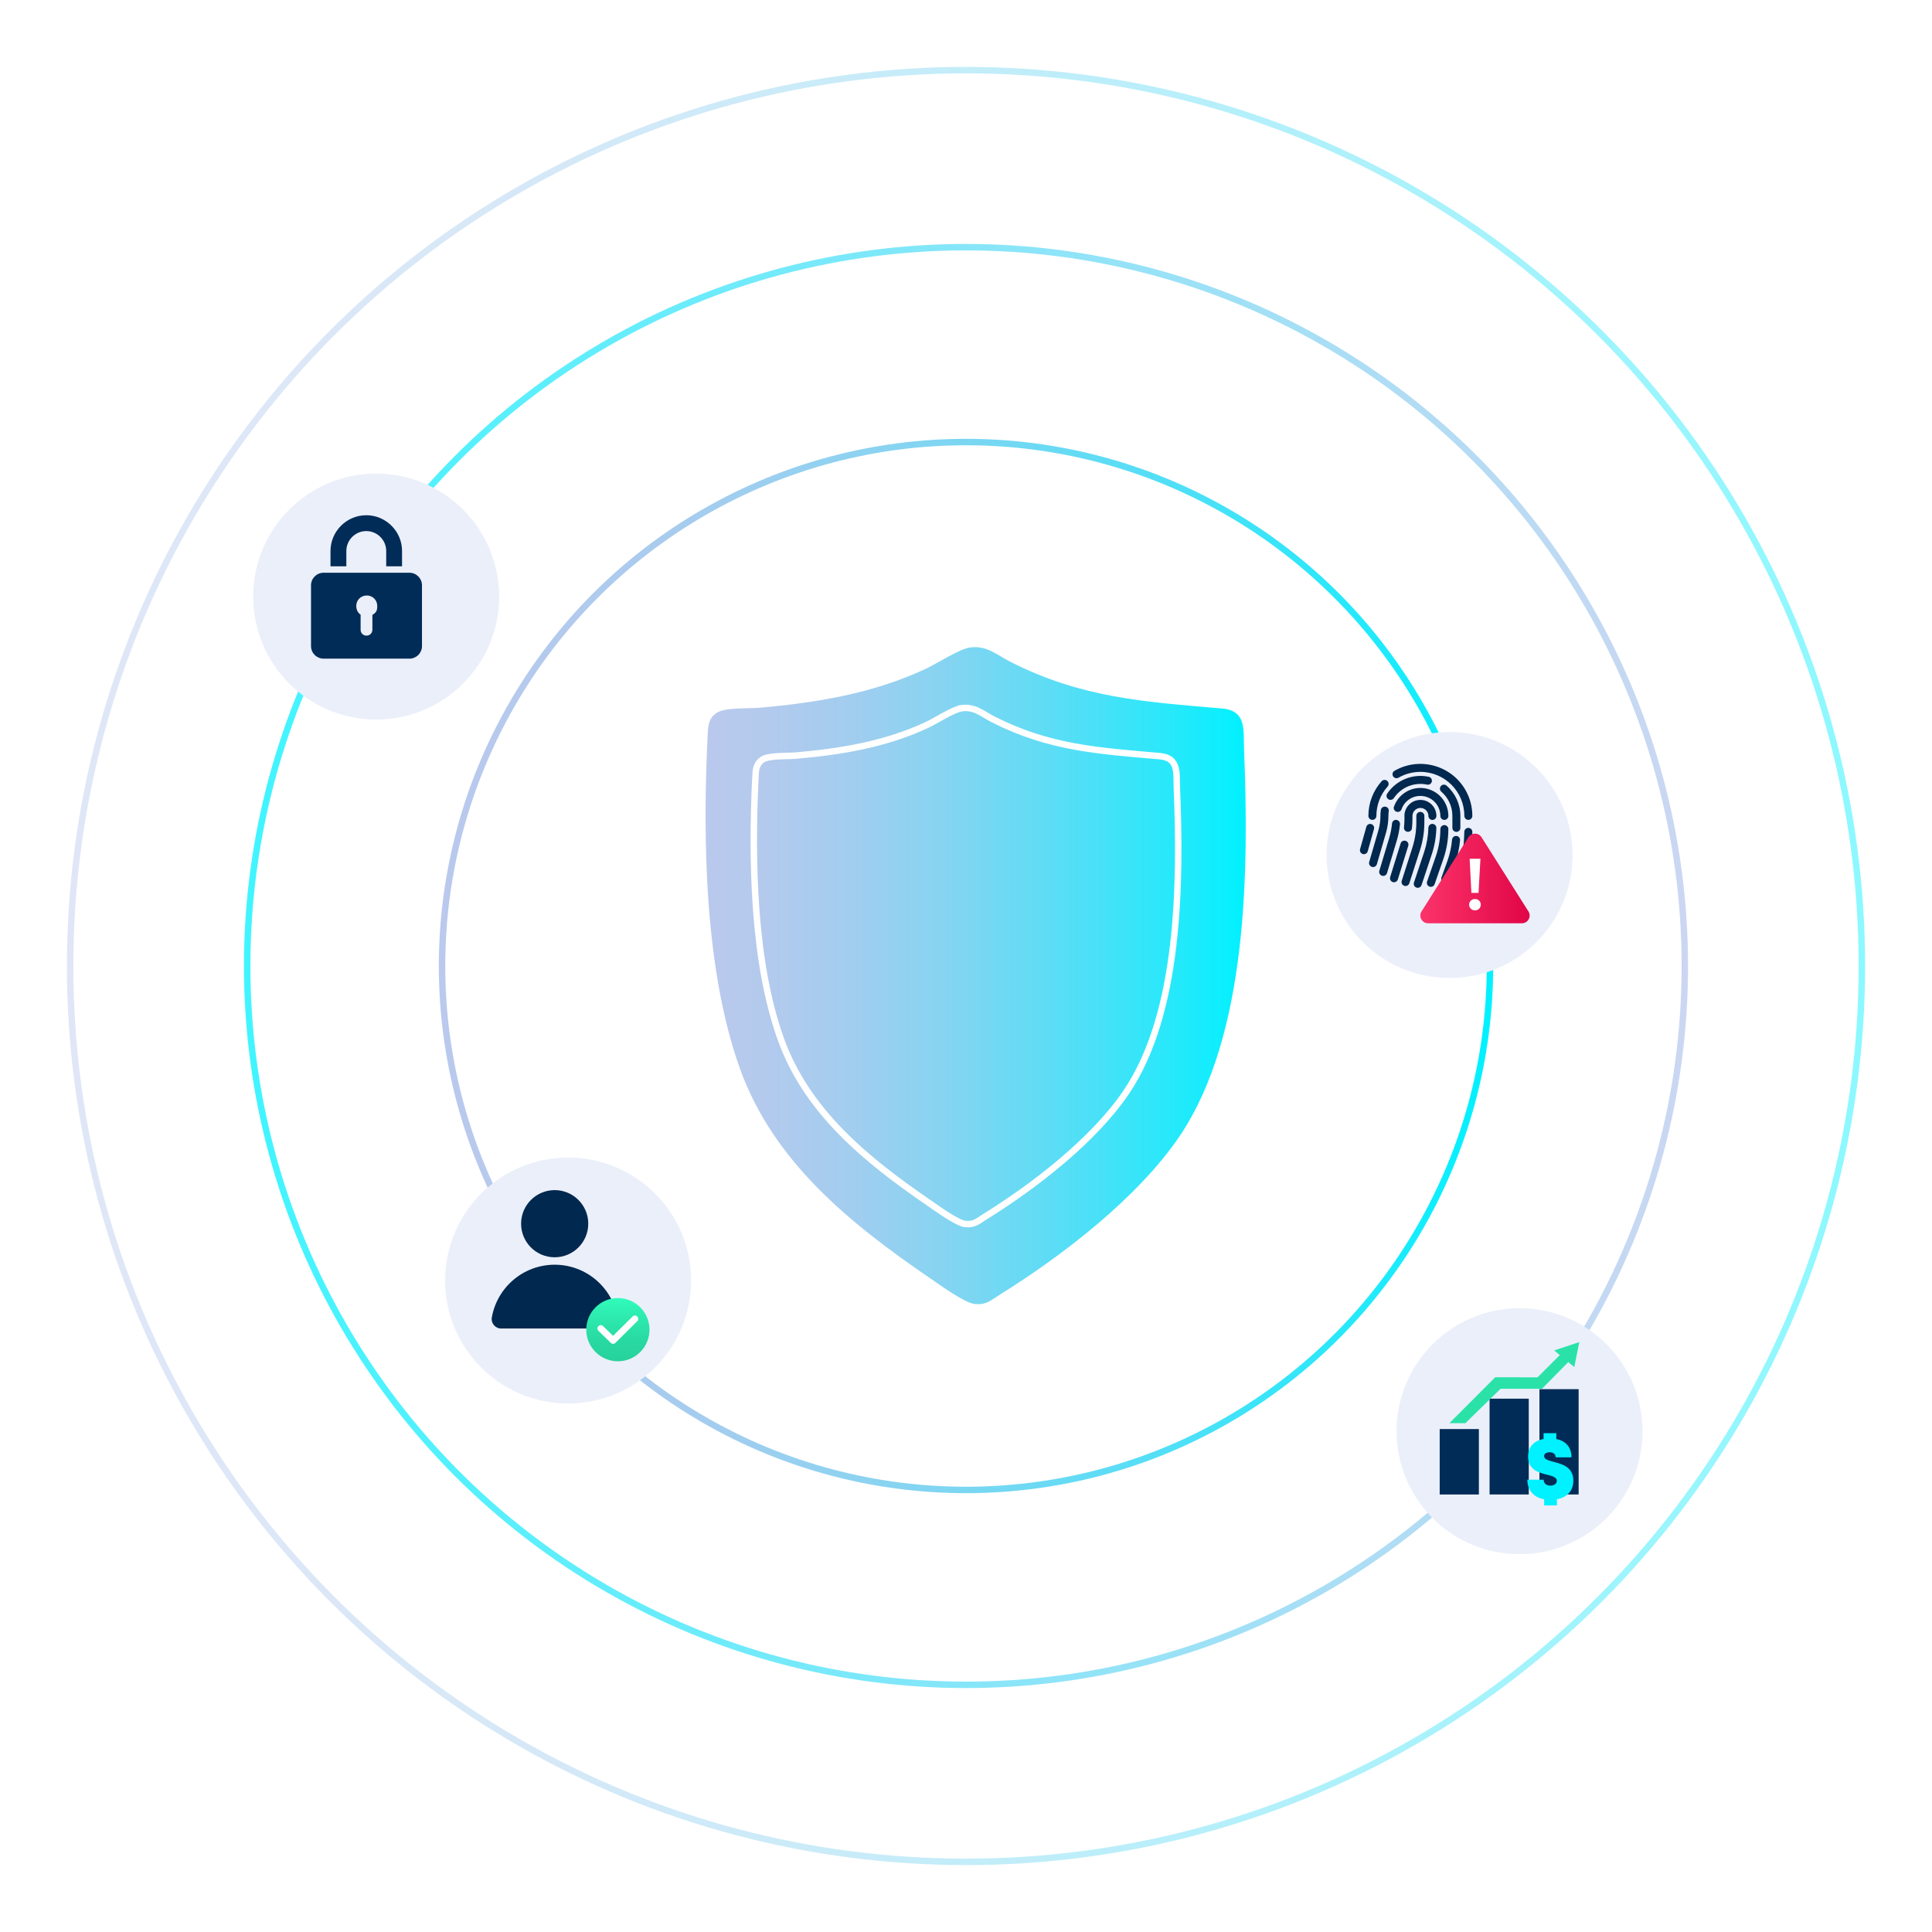<svg viewBox="0 0 600 600" xmlns="http://www.w3.org/2000/svg" xmlns:xlink="http://www.w3.org/1999/xlink"><linearGradient id="a" gradientUnits="userSpaceOnUse" x1="136.28" x2="463.72" y1="300" y2="300"><stop offset="0" stop-color="#bac9ed"/><stop offset=".11" stop-color="#b3caed"/><stop offset=".27" stop-color="#a2cdef"/><stop offset=".44" stop-color="#86d4f1"/><stop offset=".63" stop-color="#5fdcf5"/><stop offset=".84" stop-color="#2de7fa"/><stop offset="1" stop-color="#00f1ff"/></linearGradient><linearGradient id="b" gradientUnits="userSpaceOnUse" x1="75.76" x2="524.24" y1="300" y2="300"><stop offset="0" stop-color="#00f1ff"/><stop offset="1" stop-color="#bac9ed"/></linearGradient><linearGradient id="c" x1="20.78" x2="579.22" xlink:href="#a" y1="300" y2="300"/><filter id="d" filterUnits="userSpaceOnUse" height="96" width="96" x="68.64" y="137.37"><feOffset dx="3" dy="3"/><feGaussianBlur result="blur" stdDeviation="3"/><feFlood flood-opacity=".1"/><feComposite in2="blur" operator="in"/><feComposite in="SourceGraphic"/></filter><linearGradient id="e" x1="216.11" x2="383.89" xlink:href="#a" y1="300" y2="300"/><filter id="f" filterUnits="userSpaceOnUse" height="223" width="187" x="209.64" y="191.37"><feOffset dx="3" dy="3"/><feGaussianBlur result="blur1" stdDeviation="3"/><feFlood flood-opacity=".1"/><feComposite in2="blur1" operator="in"/><feComposite in="SourceGraphic"/></filter><filter id="g" filterUnits="userSpaceOnUse" height="95" width="95" x="128.64" y="350.37"><feOffset dx="3" dy="3"/><feGaussianBlur result="blur2" stdDeviation="3"/><feFlood flood-opacity=".1"/><feComposite in2="blur2" operator="in"/><feComposite in="SourceGraphic"/></filter><filter id="h" filterUnits="userSpaceOnUse" height="19.63" width="19.63" x="179.07" y="400.13"><feOffset dx="3" dy="3"/><feGaussianBlur result="blur3" stdDeviation="3"/><feFlood flood-opacity=".2"/><feComposite in2="blur3" operator="in"/><feComposite in="SourceGraphic"/></filter><linearGradient id="i" gradientTransform="matrix(0 1 1 0 1779.86 -558.76)" gradientUnits="userSpaceOnUse" x1="958.89" x2="978.58" y1="-1590.97" y2="-1590.97"><stop offset="0" stop-color="#31fcbb"/><stop offset=".28" stop-color="#2debaf"/><stop offset=".7" stop-color="#28d8a1"/><stop offset="1" stop-color="#27d29c"/></linearGradient><filter id="j" filterUnits="userSpaceOnUse" height="96" width="95" x="424.64" y="396.37"><feOffset dx="3" dy="3"/><feGaussianBlur result="blur4" stdDeviation="3"/><feFlood flood-opacity=".1"/><feComposite in2="blur4" operator="in"/><feComposite in="SourceGraphic"/></filter><filter id="k" filterUnits="userSpaceOnUse" height="25.18" width="40.36" x="447.11" y="413.8"><feOffset dx="3" dy="3"/><feGaussianBlur result="blur5" stdDeviation="3"/><feFlood flood-opacity=".1"/><feComposite in2="blur5" operator="in"/><feComposite in="SourceGraphic"/></filter><filter id="l" filterUnits="userSpaceOnUse" height="22.39" width="14.28" x="470.94" y="441.74"><feOffset dx="3.39" dy="3.39"/><feGaussianBlur result="blur6" stdDeviation="2.82"/><feFlood flood-opacity=".2"/><feComposite in2="blur6" operator="in"/><feComposite in="SourceGraphic"/></filter><filter id="m" filterUnits="userSpaceOnUse" height="96" width="95" x="402.64" y="217.37"><feOffset dx="3" dy="3"/><feGaussianBlur result="blur7" stdDeviation="3"/><feFlood flood-opacity=".1"/><feComposite in2="blur7" operator="in"/><feComposite in="SourceGraphic"/></filter><filter id="n" filterUnits="userSpaceOnUse" height="27.84" width="33.94" x="438.09" y="255.89"><feOffset dx="3" dy="3"/><feGaussianBlur result="blur8" stdDeviation="3"/><feFlood flood-opacity=".2"/><feComposite in2="blur8" operator="in"/><feComposite in="SourceGraphic"/></filter><linearGradient id="o" gradientUnits="userSpaceOnUse" x1="438.09" x2="472.03" y1="269.81" y2="269.81"><stop offset="0" stop-color="#fb336a"/><stop offset="1" stop-color="#e10647"/></linearGradient><circle cx="300" cy="300" fill="none" r="162.72" stroke="url(#a)" stroke-miterlimit="10" stroke-width="2"/><circle cx="300" cy="300" fill="none" r="223.24" stroke="url(#b)" stroke-miterlimit="10" stroke-opacity=".75" stroke-width="2"/><circle cx="300" cy="300" fill="none" r="278.22" stroke="url(#c)" stroke-miterlimit="10" stroke-opacity=".45" stroke-width="2"/><circle cx="113.82" cy="182.27" fill="#ebeffa" filter="url(#d)" r="38.19"/><path d="m124.86 171.12v4.76h-4.92v-4.76c0-3.41-2.78-6.19-6.19-6.19s-6.19 2.78-6.19 6.19v4.76h-4.92v-4.76c0-6.11 5-11.11 11.11-11.11s11.11 5 11.11 11.11z" fill="#012c57" fill-rule="evenodd"/><path d="m127.16 177.87h-26.68c-2.14 0-3.89 1.75-3.89 3.89v18.9c0 2.14 1.75 3.89 3.89 3.89h26.68c2.14 0 3.89-1.75 3.89-3.89v-18.9c0-2.14-1.75-3.89-3.89-3.89zm-11.51 13.02v4.68c0 1.03-.79 1.83-1.83 1.83s-1.83-.79-1.83-1.83v-4.68c-.87-.56-1.35-1.59-1.35-2.7 0-1.83 1.43-3.26 3.26-3.26s3.26 1.43 3.26 3.26-.56 2.06-1.35 2.7z" fill="#012c57"/><path d="m298.28 198.08c5.17-.7 8.18 2.25 12.42 4.41 22.23 11.31 41.57 12.43 65.88 14.55 7.7.67 6.53 6.9 6.77 12.71 1.49 36.85 1.28 88.7-20.07 120.18-12.92 19.04-36.33 37.05-55.8 49.16-2.82 1.75-4.27 3.28-7.86 2.86-3.19-.38-11.19-6.21-14.19-8.27-24.53-16.8-48.32-35.99-58.65-64.86-10.93-30.52-11.59-70.95-10.03-103.19.14-2.89.14-5.35 2.68-7.17s9.91-1.36 13.25-1.65c17.92-1.55 35.64-4.49 51.99-12.18 3.5-1.65 10.26-6.1 13.61-6.55z" fill="url(#e)" filter="url(#f)"/><path d="m298.65 219.93c4.06-.55 6.43 1.77 9.76 3.47 17.47 8.89 32.66 9.76 51.76 11.43 6.05.53 5.13 5.42 5.32 9.99 1.17 28.95 1.01 69.69-15.77 94.42-10.15 14.96-28.54 29.11-43.84 38.62-2.22 1.38-3.35 2.58-6.18 2.25-2.51-.3-8.79-4.88-11.15-6.5-19.28-13.2-37.96-28.28-46.08-50.96-8.59-23.98-9.1-55.74-7.88-81.07.11-2.27.11-4.2 2.11-5.63 1.93-1.39 7.79-1.07 10.41-1.29 14.08-1.22 28-3.53 40.85-9.57 2.75-1.29 8.06-4.79 10.69-5.15z" fill="none" stroke="#fff" stroke-miterlimit="10" stroke-width="2"/><circle cx="173.43" cy="394.68" fill="#ebeffa" filter="url(#g)" r="38.19"/><path d="m188.89 412.58c1.82 0 3.2-1.64 2.89-3.43-1.63-9.31-9.75-16.38-19.52-16.38s-17.89 7.07-19.52 16.38c-.31 1.79 1.07 3.43 2.89 3.43z" fill="#01284e"/><circle cx="172.26" cy="380.03" fill="#01284e" r="10.43"/><g filter="url(#h)"><circle cx="188.89" cy="409.94" fill="url(#i)" r="9.82"/><path d="m187.39 414.33c-.26 0-.52-.1-.72-.31l-3.82-3.72c-.41-.41-.41-1.03 0-1.45s1.03-.41 1.45 0l3.1 3 6.05-5.99c.41-.41 1.09-.41 1.45 0 .41.41.41 1.09 0 1.45l-6.77 6.72c-.21.21-.46.31-.72.31z" fill="#fff"/></g><circle cx="468.91" cy="441.47" fill="#ebeffa" filter="url(#j)" r="38.19"/><path d="m443.04 447.88h20.32v12.17h-20.32z" fill="#012c57" transform="matrix(0 1 -1 0 907.16 .77)"/><path d="m453.8 443.16h29.75v12.17h-29.75z" fill="#012c57" transform="matrix(0 1 -1 0 917.93 -19.43)"/><path d="m467.81 441.68h32.7v12.17h-32.7z" fill="#012c57" transform="matrix(0 1 -1 0 931.94 -36.39)"/><path d="m487.47 413.8-7.79 2.58 1.72 1.46-6.9 6.9-13.16-.01-14.23 14.26h4.97l10.94-10.69h12.86l8.17-8.3 1.85 1.56z" fill="#2ae2a8" filter="url(#k)"/><g filter="url(#l)"><path d="m485.22 456.42c0 1.59-.46 2.88-1.37 3.87s-2.15 1.64-3.73 1.94v1.9h-3.96v-1.9c-1.64-.31-2.92-.99-3.84-2.05s-1.38-2.4-1.38-4.04h5.06c0 .59.2 1.04.6 1.36s.89.49 1.48.49c.55 0 1.02-.13 1.42-.4.39-.27.59-.63.59-1.08 0-.19-.03-.35-.1-.51-.06-.15-.18-.29-.34-.41s-.31-.22-.45-.31c-.14-.08-.36-.17-.65-.27-.3-.09-.53-.16-.7-.21-.17-.04-.44-.12-.82-.21-.39-.1-.68-.17-.89-.23-.2-.05-.5-.14-.88-.27-.38-.12-.69-.24-.91-.34s-.49-.24-.82-.42-.59-.36-.78-.54-.4-.41-.63-.68c-.22-.27-.4-.55-.52-.85-.13-.3-.23-.64-.31-1.04-.08-.39-.12-.82-.12-1.27 0-1.46.42-2.67 1.26-3.61s2.02-1.55 3.55-1.84v-1.8h3.96v1.82c1.51.3 2.67.94 3.49 1.93.81.98 1.22 2.24 1.22 3.75h-4.92c0-.5-.17-.9-.52-1.17s-.79-.41-1.33-.41c-.47 0-.88.1-1.22.3s-.51.49-.51.86c0 .2.06.39.17.56s.24.31.39.41c.15.11.38.22.69.33.31.12.58.2.8.27.22.06.54.15.98.27h.01c1.51.4 2.61.78 3.31 1.16 1.76.94 2.67 2.41 2.72 4.42v.19z" fill="#00f1ff"/></g><circle cx="447.18" cy="262.53" fill="#ebeffa" filter="url(#m)" r="38.19"/><g fill="#01284e"><path d="m441.11 252.14c.69 0 1.24.56 1.24 1.24v1.93c0 2.97-.46 5.92-1.37 8.74l-3.31 10.28c-.23.65-.93.99-1.58.76-.62-.22-.97-.89-.78-1.52l3.3-10.29c.83-2.58 1.25-5.27 1.25-7.98v-1.93c0-.69.56-1.24 1.24-1.24z"/><path d="m436.15 253.39c0-2.74 2.22-4.97 4.97-4.97 2.74 0 4.97 2.22 4.97 4.97 0 .69-.56 1.25-1.24 1.25s-1.24-.56-1.24-1.24c0-1.37-1.11-2.48-2.48-2.48s-2.48 1.11-2.48 2.48v.82c0 1.02-.05 2.03-.16 3.03-.09.68-.72 1.16-1.4 1.07-.65-.09-1.13-.67-1.07-1.33.1-.92.15-1.84.15-2.77v-.82zm8.71 2.48c.69.02 1.23.59 1.21 1.27-.07 2.82-.56 5.62-1.46 8.29l-3.14 9.44c-.22.65-.92 1-1.57.78s-1-.92-.78-1.57l3.15-9.44c.81-2.44 1.26-5 1.33-7.57.02-.69.59-1.23 1.27-1.21m-8.34 5.26c.66.2 1.02.9.82 1.55l-3.24 10.43c-.19.66-.88 1.04-1.54.85s-1.04-.88-.85-1.54c0-.02 0-.03.01-.04l3.24-10.43c.2-.65.9-1.02 1.55-.82"/><path d="m432.92 250.49c1.61-4.53 6.58-6.89 11.1-5.28 3.46 1.23 5.78 4.51 5.78 8.18 0 .69-.56 1.24-1.24 1.24s-1.24-.56-1.24-1.24c0-3.43-2.78-6.21-6.21-6.21-2.63 0-4.98 1.66-5.85 4.14-.23.65-.94.99-1.59.76s-.99-.94-.76-1.59m.75 4.14c.68.07 1.18.67 1.12 1.36-.17 1.71-.5 3.4-.99 5.04l-3.04 10.11c-.2.66-.89 1.03-1.55.83s-1.03-.89-.83-1.55l3.04-10.11c.45-1.49.75-3.02.9-4.58.07-.68.67-1.18 1.36-1.12zm14.9 1.61c.69 0 1.24.56 1.24 1.24 0 3.18-.53 6.34-1.57 9.34l-2.71 7.81c-.25.64-.97.95-1.61.7-.6-.24-.92-.89-.73-1.51l2.7-7.81c.95-2.74 1.44-5.63 1.44-8.53 0-.69.56-1.24 1.24-1.24z"/><path d="m430.79 246.49c2.83-4.23 7.95-6.31 12.92-5.25.67.14 1.1.8.96 1.47s-.8 1.1-1.47.96c-3.98-.85-8.08.81-10.34 4.2-.39.56-1.17.7-1.73.31-.55-.38-.7-1.13-.34-1.69m16.69-2.38c.45-.52 1.23-.58 1.75-.13 2.73 2.36 4.31 5.79 4.3 9.4v3.73c0 .69-.56 1.24-1.24 1.24s-1.24-.56-1.24-1.24v-3.73c0-2.89-1.25-5.64-3.44-7.52-.52-.45-.57-1.23-.13-1.75m-17.24 6.4c.68.1 1.15.73 1.05 1.41-.07.48-.11.97-.11 1.47 0 1.76-.25 3.52-.74 5.22l-2.83 9.74c-.18.66-.86 1.06-1.52.88s-1.06-.86-.88-1.52c0-.02.01-.04.02-.06l2.83-9.74c.43-1.47.64-2.99.64-4.52 0-.62.04-1.23.13-1.83.1-.68.73-1.15 1.41-1.05zm22.06 9.09c.68.06 1.19.66 1.13 1.34-.21 2.48-.74 4.93-1.59 7.29l-1.85 5.14c-.24.64-.96.97-1.6.72-.63-.24-.95-.93-.74-1.56l1.85-5.14c.77-2.14 1.26-4.38 1.45-6.65.06-.68.66-1.19 1.34-1.13"/><path d="m433.04 239.4c7.72-4.46 17.6-1.81 22.05 5.91 1.42 2.45 2.16 5.24 2.16 8.07 0 .69-.56 1.24-1.24 1.24s-1.24-.56-1.24-1.24c0-7.54-6.11-13.66-13.66-13.67-2.4 0-4.76.63-6.83 1.83-.61.32-1.36.08-1.68-.52-.3-.57-.11-1.28.43-1.62m-2.2 3.12c.51.46.56 1.24.1 1.75-2.24 2.5-3.48 5.75-3.48 9.11 0 .69-.56 1.24-1.24 1.24s-1.24-.56-1.24-1.24c0-4.13 1.55-7.91 4.11-10.76.46-.51 1.24-.56 1.75-.1s0 0 0 0zm-4.98 13.4c.66.19 1.04.87.86 1.53l-1.93 6.87c-.16.67-.83 1.08-1.49.92-.67-.16-1.08-.83-.92-1.49 0-.03.02-.07.03-.1l1.93-6.87c.19-.66.87-1.05 1.53-.86m30.17 1.19c.69.01 1.23.58 1.22 1.27-.07 3.72-.4 7.51-1.81 11.26l-.17.46c-.26.64-.98.94-1.62.68-.61-.25-.92-.93-.71-1.56l.17-.46c1.26-3.35 1.57-6.81 1.65-10.44.01-.69.58-1.23 1.27-1.22"/></g><g filter="url(#n)"><path d="m469.63 283.73h-29.13c-1.89 0-3.04-2.09-2.03-3.68l14.57-23.04c.94-1.49 3.12-1.49 4.06 0l14.57 23.04c1.01 1.6-.14 3.68-2.03 3.68z" fill="url(#o)"/><path d="m455.08 279.72c-.53 0-.97-.17-1.31-.52-.35-.35-.52-.76-.52-1.25s.17-.9.52-1.24.79-.51 1.31-.51.96.17 1.29.51.5.75.5 1.24-.17.9-.5 1.25-.76.52-1.29.52zm-1.13-5.42-.54-10.61h3.35l-.59 10.61z" fill="#fff"/></g></svg>